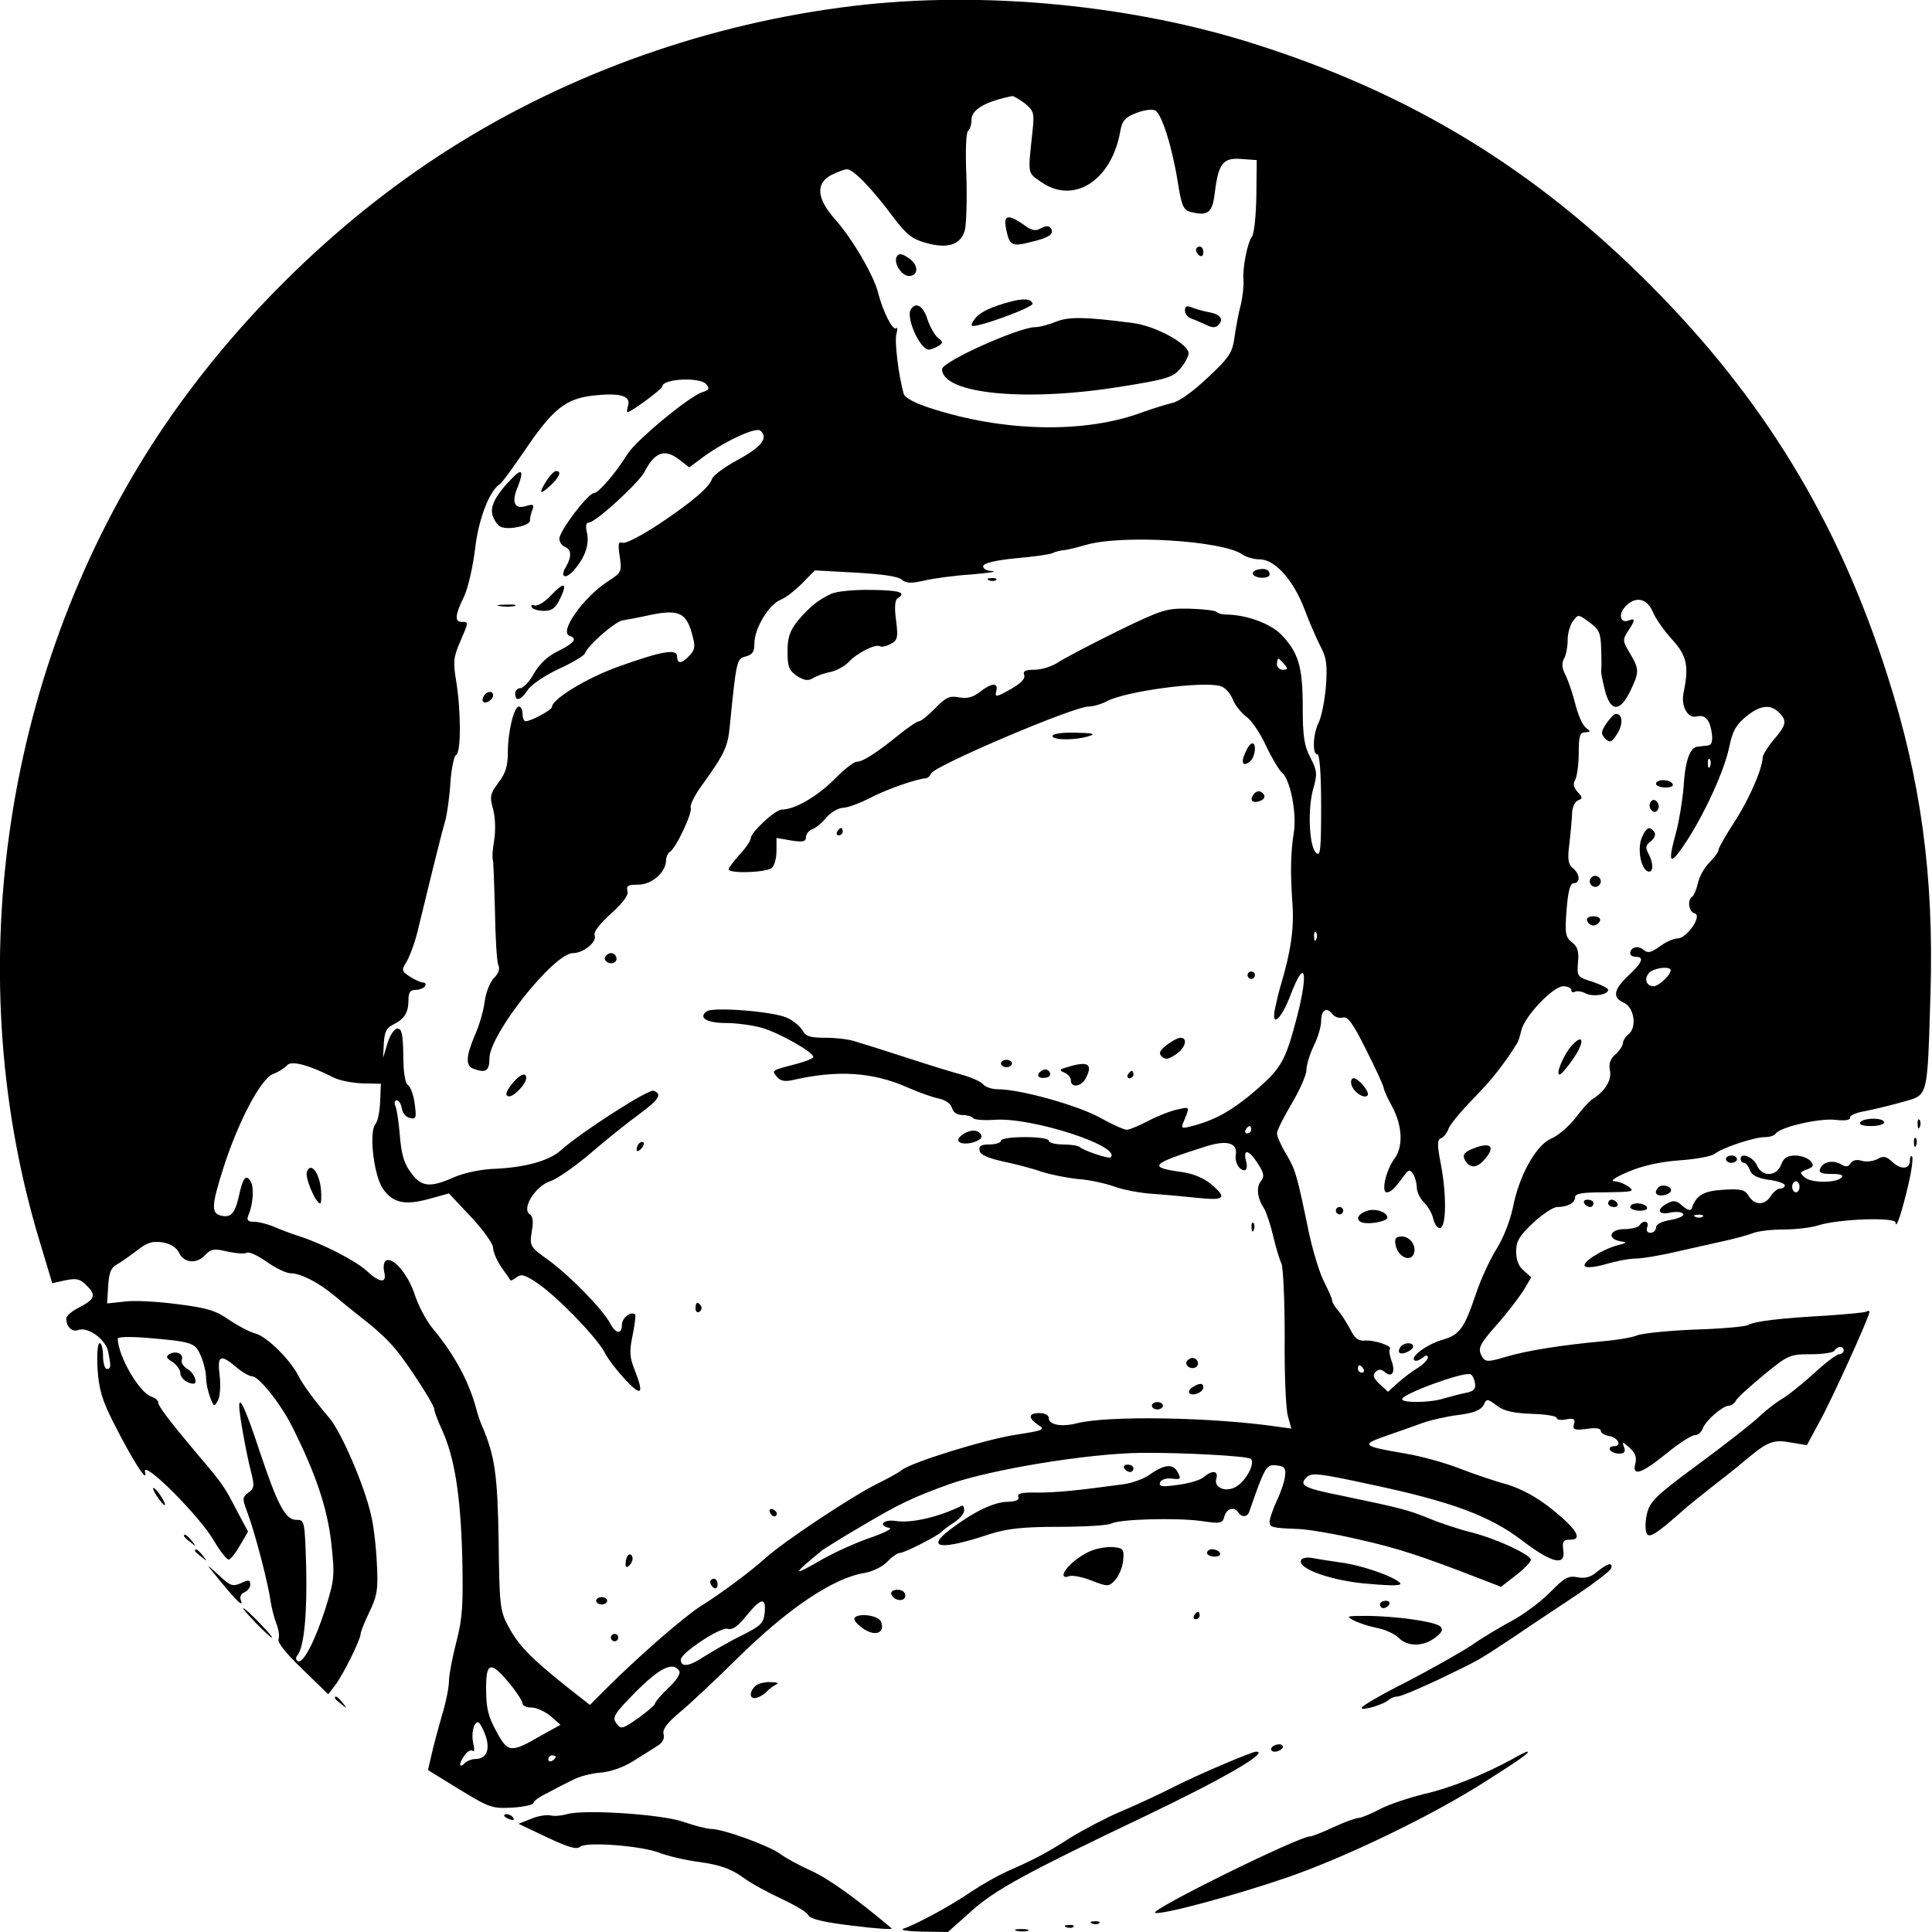 <?xml version="1.0" standalone="no"?>
<!DOCTYPE svg PUBLIC "-//W3C//DTD SVG 20010904//EN"
 "http://www.w3.org/TR/2001/REC-SVG-20010904/DTD/svg10.dtd">
<svg version="1.0" xmlns="http://www.w3.org/2000/svg"
 width="525pt" height="525pt" viewBox="0 0 525 525"
 preserveAspectRatio="xMidYMid meet">
<g transform="translate(0,525) scale(0.1,-0.1)"
fill="#000000" stroke="none">
<path d="M2320 5234 c-392 -47 -773 -182 -1099 -389 -314 -199 -604 -487 -806
-800 -411 -638 -526 -1457 -304 -2179 l31 -103 36 8 c30 6 40 4 58 -15 26 -25
22 -37 -23 -60 -18 -9 -33 -22 -33 -29 0 -22 16 -38 33 -31 26 9 74 -25 81
-59 8 -40 8 -47 -4 -47 -5 0 -10 16 -10 35 0 19 -4 35 -9 35 -6 0 -8 -30 -6
-70 4 -56 12 -84 44 -147 51 -101 94 -168 85 -133 -9 38 151 -122 188 -188 17
-29 35 -51 40 -50 6 2 20 20 31 40 l21 36 -32 60 c-32 62 -36 69 -107 152 -78
93 -105 129 -105 139 0 5 -8 12 -19 16 -32 10 -91 111 -91 158 0 4 33 5 73 2
131 -11 137 -13 153 -50 8 -19 14 -45 14 -59 0 -14 5 -37 11 -53 10 -26 11
-27 21 -9 6 10 8 40 5 67 -7 56 1 61 45 24 16 -14 36 -25 43 -25 18 0 76 -72
108 -135 64 -127 96 -221 107 -316 10 -91 9 -100 -15 -178 -29 -91 -62 -154
-76 -145 -6 4 -6 10 0 17 17 22 26 111 23 239 -4 126 -4 128 -27 128 -29 0
-50 38 -99 185 -38 115 -56 154 -56 124 0 -22 19 -127 32 -178 10 -39 9 -45
-7 -57 -17 -13 -17 -16 -2 -56 20 -54 56 -191 62 -238 3 -19 10 -47 16 -62 6
-15 9 -34 6 -42 -4 -9 21 -40 65 -82 l70 -68 19 25 c21 27 69 124 69 139 0 6
11 33 24 60 21 44 24 61 20 133 -2 45 -9 104 -16 131 -18 80 -81 226 -114 264
-36 42 -71 89 -83 113 -22 44 -86 107 -116 115 -16 4 -48 21 -72 37 -35 25
-60 33 -140 43 -54 7 -119 11 -145 7 l-47 -5 3 47 c2 34 7 50 22 58 10 5 35
23 55 38 29 23 43 27 71 23 22 -4 37 -14 44 -27 12 -29 48 -33 71 -8 16 17 24
19 61 10 24 -5 48 -7 53 -3 6 3 30 -8 54 -25 24 -17 53 -31 65 -31 27 0 76
-25 120 -62 19 -16 46 -38 60 -49 80 -62 103 -87 154 -163 31 -46 56 -88 56
-95 0 -6 9 -30 20 -54 35 -76 51 -176 56 -342 3 -137 1 -171 -16 -237 -11 -43
-20 -90 -20 -106 0 -16 -8 -58 -19 -93 -10 -35 -23 -83 -28 -106 l-10 -43 86
-53 c82 -50 89 -52 144 -49 31 2 57 8 57 13 0 5 17 17 38 27 20 11 51 27 68
35 16 9 50 18 75 20 27 2 62 14 89 31 25 16 55 34 67 42 13 8 20 20 16 32 -3
13 10 30 43 58 26 21 95 86 154 144 139 138 265 223 351 236 21 4 48 17 60 30
12 13 28 24 34 24 13 0 107 48 115 59 3 3 17 14 33 24 15 10 27 24 27 33 0 9
-3 14 -7 12 -64 -31 -137 -48 -180 -41 -33 5 -48 -13 -16 -19 9 -2 -15 -14
-53 -27 -38 -13 -95 -39 -127 -57 -87 -50 -87 -46 -2 24 6 4 55 35 110 67 96
57 135 76 235 112 114 40 374 83 520 85 108 1 285 -8 298 -16 15 -9 -12 -62
-41 -77 -27 -15 -59 -1 -52 22 7 23 -11 25 -34 5 -9 -8 -40 -17 -70 -21 -43
-6 -52 -5 -49 6 3 8 16 13 32 11 25 -3 26 -1 16 18 -13 24 -37 21 -80 -10 -14
-9 -44 -20 -65 -23 -131 -18 -186 -23 -236 -23 -41 1 -55 -2 -52 -11 4 -9 -6
-13 -28 -14 -38 0 -95 -28 -158 -76 -67 -51 -24 -56 108 -12 47 15 89 20 188
20 70 0 135 4 143 9 23 12 175 16 243 7 54 -8 59 -7 64 12 6 22 27 28 38 11 9
-14 25 -13 30 3 42 121 46 128 73 125 22 -2 27 -8 24 -28 -1 -14 -11 -44 -22
-67 -11 -24 -20 -50 -20 -58 0 -16 6 -17 80 -20 25 -1 97 -13 161 -28 103 -23
169 -44 336 -109 l52 -20 41 32 c22 17 40 36 40 41 0 14 -90 56 -158 74 -34 8
-88 26 -119 39 -57 23 -76 28 -239 62 -101 20 -115 28 -94 49 14 14 32 12 175
-19 218 -46 323 -85 411 -152 81 -62 119 -71 112 -26 -3 23 0 28 17 28 37 -1
21 27 -44 80 -45 36 -84 57 -125 70 -34 9 -92 29 -131 44 -38 15 -104 33 -145
40 -119 20 -123 24 -54 48 32 11 77 27 99 35 22 8 66 18 98 22 41 5 60 13 68
26 9 19 10 19 37 -1 20 -15 45 -20 95 -22 37 -1 67 -6 67 -11 0 -5 12 -7 26
-4 21 4 25 1 21 -13 -4 -15 1 -17 34 -13 24 4 39 2 39 -5 0 -6 10 -12 22 -14
25 -4 37 -28 13 -28 -9 0 -13 -5 -10 -10 3 -6 15 -10 25 -10 14 0 18 5 13 18
-6 15 -4 15 15 -2 15 -13 20 -26 16 -42 -10 -37 15 -30 84 26 34 28 69 50 77
50 9 0 18 8 22 18 7 21 53 61 70 62 7 0 16 6 20 14 4 8 39 39 76 70 66 54 71
56 127 56 32 0 62 4 65 10 8 13 25 13 25 0 0 -5 -6 -10 -12 -10 -7 0 -39 -24
-71 -54 -32 -29 -70 -59 -84 -67 -14 -8 -42 -29 -62 -48 -20 -19 -94 -77 -166
-130 -113 -83 -131 -101 -139 -132 -5 -20 -6 -44 -2 -54 6 -17 24 -6 101 62
11 10 47 39 80 65 33 25 76 60 95 76 54 45 71 51 117 42 l43 -7 33 61 c34 61
137 288 137 301 0 3 -4 4 -8 1 -5 -3 -53 -7 -108 -11 -126 -7 -195 -15 -215
-26 -8 -4 -74 -10 -145 -12 -71 -3 -141 -10 -156 -16 -15 -6 -58 -13 -95 -16
-109 -10 -204 -25 -261 -42 -46 -14 -55 -14 -63 -2 -15 24 -11 33 39 90 26 29
58 71 71 91 l22 37 -20 18 c-14 11 -21 29 -21 52 0 28 8 42 46 78 26 24 55 43
65 43 28 0 49 11 49 26 0 11 19 14 83 14 74 1 80 2 63 15 -11 8 -29 15 -40 15
-12 1 6 12 39 26 40 17 87 27 140 31 44 3 87 11 95 18 20 16 107 45 136 45 13
0 25 4 29 9 10 18 119 43 162 38 26 -3 41 -1 40 6 -1 6 18 14 43 18 25 5 70
16 102 25 69 20 65 7 74 299 9 315 -26 575 -117 859 -134 421 -338 755 -649
1066 -311 311 -645 515 -1066 649 -335 108 -746 147 -1094 105z m465 -265 c24
-20 26 -26 21 -73 -13 -123 -15 -114 24 -141 88 -61 190 4 214 137 5 30 13 39
44 51 20 8 43 11 51 7 18 -9 47 -102 62 -198 10 -62 15 -73 35 -78 46 -12 59
-2 65 52 10 80 22 96 72 92 l42 -3 -1 -98 c-1 -53 -6 -103 -12 -110 -12 -16
-26 -84 -23 -119 1 -14 -2 -43 -7 -65 -6 -21 -13 -60 -17 -87 -6 -44 -13 -56
-73 -112 -40 -38 -79 -66 -97 -69 -16 -4 -52 -15 -80 -25 -157 -59 -380 -54
-580 12 -37 12 -66 27 -69 37 -14 48 -26 145 -20 164 3 12 3 19 -1 15 -9 -8
-37 48 -49 97 -11 45 -69 145 -115 197 -52 58 -56 100 -11 123 16 8 35 15 42
15 17 0 69 -54 126 -131 35 -46 51 -59 88 -69 60 -17 95 -5 106 35 4 17 6 83
4 147 -3 67 -1 120 5 123 5 4 9 17 9 30 0 28 40 50 111 64 4 0 19 -9 34 -20z
m-866 -763 c10 -12 8 -16 -11 -22 -34 -10 -180 -131 -203 -168 -32 -52 -79
-106 -91 -106 -16 0 -94 -103 -94 -124 0 -9 7 -19 15 -22 18 -7 19 -27 3 -54
-18 -29 -1 -36 22 -9 30 35 42 69 35 101 -4 18 -3 28 5 28 18 0 134 106 151
137 28 55 56 65 96 33 l26 -20 31 23 c61 46 148 87 162 77 23 -20 3 -45 -62
-80 -35 -19 -66 -42 -69 -51 -8 -23 -50 -60 -144 -123 -47 -31 -91 -54 -99
-51 -12 4 -13 -3 -8 -37 6 -41 5 -44 -31 -67 -69 -45 -135 -139 -105 -149 22
-7 12 -20 -31 -41 -29 -14 -51 -35 -66 -61 -12 -22 -29 -40 -37 -40 -8 0 -14
-7 -14 -15 0 -23 16 -18 34 10 9 14 47 40 84 57 37 17 69 36 71 42 9 23 80 85
102 90 13 2 50 9 81 16 72 14 93 4 108 -51 10 -35 9 -44 -6 -60 -21 -23 -34
-24 -34 -3 0 22 -41 15 -161 -28 -86 -31 -179 -88 -179 -109 0 -8 -57 -39 -72
-39 -4 0 -8 9 -8 20 0 11 -4 20 -10 20 -13 0 -30 -67 -30 -124 0 -37 -6 -57
-25 -82 -23 -31 -25 -38 -15 -73 6 -23 7 -58 3 -83 -4 -24 -6 -47 -4 -53 2 -5
4 -68 6 -140 1 -71 5 -138 9 -147 5 -11 1 -23 -12 -36 -10 -10 -22 -39 -25
-64 -3 -24 -15 -66 -27 -92 -24 -57 -25 -82 -4 -90 34 -13 44 -6 44 28 0 65
175 286 227 286 28 0 65 30 59 47 -4 10 12 31 44 60 34 31 49 51 45 62 -4 14
2 17 29 17 37 0 75 33 76 66 0 9 5 20 10 23 17 10 62 106 57 120 -3 7 12 37
34 66 58 81 67 101 72 155 18 180 19 184 43 190 19 5 24 13 24 36 0 40 39 105
71 118 15 6 41 27 60 46 l33 34 110 -6 c71 -4 116 -10 126 -19 12 -10 25 -11
60 -3 25 6 83 14 130 17 47 4 72 8 57 9 -18 1 -27 7 -25 15 3 7 36 15 89 20
46 4 91 10 99 14 8 4 22 7 30 8 8 0 35 7 60 14 98 29 370 12 425 -25 11 -8 32
-14 48 -14 41 0 91 -55 122 -136 14 -38 35 -85 45 -104 15 -28 17 -49 13 -105
-3 -38 -12 -82 -19 -97 -16 -31 -19 -88 -4 -88 6 0 10 -54 10 -141 0 -120 -2
-138 -14 -126 -19 18 -23 121 -7 175 11 39 10 48 -8 83 -17 32 -21 58 -21 138
0 111 -12 149 -60 198 -29 29 -95 53 -149 53 -10 0 -21 3 -25 7 -3 4 -37 8
-74 9 -64 1 -73 -2 -197 -62 -71 -35 -143 -73 -160 -84 -16 -11 -45 -20 -64
-20 -25 0 -32 -4 -28 -14 4 -10 -9 -23 -37 -39 -39 -22 -43 -22 -39 -6 7 25
-12 24 -44 -1 -19 -15 -35 -19 -57 -15 -26 5 -36 0 -65 -30 -19 -19 -38 -35
-44 -35 -5 0 -30 -17 -56 -38 -58 -47 -96 -72 -113 -72 -8 0 -36 -22 -63 -50
-47 -46 -106 -80 -141 -80 -17 0 -84 -62 -84 -78 0 -6 -13 -26 -30 -44 -16
-18 -30 -36 -30 -40 0 -13 105 -9 118 4 7 7 12 27 12 46 l0 35 40 -7 c32 -5
40 -3 40 9 0 9 8 18 18 22 9 3 27 18 38 32 12 14 32 25 45 26 13 0 47 13 74
27 46 24 125 51 150 53 6 0 12 6 15 13 9 21 387 182 428 182 13 0 36 7 51 15
53 27 254 54 306 41 13 -3 28 -19 35 -37 7 -17 24 -37 36 -46 13 -8 37 -43 53
-77 16 -34 36 -68 44 -75 23 -18 41 -110 33 -162 -9 -57 -10 -108 -4 -194 5
-65 -4 -130 -31 -220 -5 -16 -12 -45 -16 -64 -12 -57 17 -32 43 38 38 99 48
62 17 -60 -32 -123 -43 -142 -115 -204 -61 -52 -106 -77 -163 -93 -33 -9 -38
-9 -33 4 20 49 21 47 -15 39 -19 -4 -54 -18 -79 -31 -25 -13 -51 -24 -58 -24
-8 0 -41 15 -75 34 -61 33 -215 76 -275 76 -16 0 -35 6 -41 14 -6 7 -33 19
-59 26 -26 7 -94 28 -152 47 -58 19 -119 38 -136 43 -17 6 -54 10 -82 10 -42
0 -53 4 -62 21 -7 11 -26 27 -43 34 -41 17 -198 29 -216 17 -25 -17 -1 -32 52
-32 29 0 72 -6 97 -13 46 -13 140 -66 140 -79 0 -4 -19 -12 -42 -18 -72 -19
-72 -18 -57 -36 9 -11 21 -14 43 -9 122 28 217 22 312 -20 29 -13 66 -26 84
-30 20 -4 34 -15 37 -26 3 -12 14 -19 29 -19 12 0 25 -4 28 -8 3 -5 29 -7 58
-5 100 8 347 -72 316 -102 -5 -5 -75 19 -84 28 -4 4 -25 7 -46 7 -21 0 -38 5
-38 10 0 6 -28 10 -65 10 -37 0 -65 -4 -65 -10 0 -5 -14 -10 -31 -10 -23 0
-30 -4 -27 -17 2 -11 22 -20 63 -29 33 -7 80 -19 105 -28 25 -8 70 -17 100
-20 30 -2 75 -12 100 -21 25 -9 70 -17 100 -19 30 -2 85 -7 123 -11 76 -8 83
-1 37 38 -18 15 -48 28 -78 32 -95 13 -86 22 66 70 57 18 86 9 80 -24 -3 -19
9 -41 24 -41 6 0 8 10 4 25 -9 35 8 31 32 -7 17 -26 18 -35 9 -47 -14 -16 -11
-46 8 -75 7 -12 18 -46 25 -76 7 -30 17 -63 22 -73 5 -11 9 -101 9 -200 -1
-100 3 -197 9 -216 l9 -33 -37 5 c-176 26 -464 31 -547 9 -40 -10 -75 -4 -75
14 0 8 -10 14 -25 14 -31 0 -32 -13 -4 -32 20 -13 16 -15 -62 -27 -87 -14
-283 -75 -309 -96 -8 -7 -40 -24 -70 -39 -68 -34 -253 -157 -300 -200 -36 -33
-123 -98 -175 -130 -46 -29 -171 -138 -256 -223 l-46 -46 -70 55 c-93 75 -124
107 -152 159 -22 41 -24 56 -26 231 -3 181 -10 231 -45 313 -5 11 -11 29 -14
40 -20 78 -60 153 -121 226 -17 21 -39 62 -49 94 -19 55 -59 101 -78 89 -5 -4
-7 -17 -4 -30 8 -32 -11 -31 -47 2 -30 28 -120 74 -182 94 -22 7 -54 19 -72
27 -17 7 -41 13 -53 13 -17 0 -20 4 -15 18 13 29 16 76 6 92 -13 20 -21 10
-32 -41 -11 -48 -22 -59 -50 -52 -25 7 -24 28 7 126 40 126 101 243 135 258
16 6 33 17 39 24 11 14 60 1 124 -32 17 -9 53 -16 81 -17 l50 -1 -2 -48 c-1
-26 -6 -54 -13 -62 -18 -22 -4 -141 21 -176 27 -38 59 -45 125 -27 l54 15 60
-64 c33 -35 60 -73 60 -84 0 -11 10 -34 22 -52 13 -18 24 -34 25 -36 1 -2 9 2
17 8 12 10 23 7 58 -17 54 -37 160 -147 181 -187 8 -17 34 -50 56 -74 45 -48
52 -40 25 28 -13 33 -14 49 -5 92 6 29 9 54 7 57 -11 10 -36 -9 -36 -28 0 -27
-17 -25 -32 4 -20 38 -111 131 -168 172 -50 36 -51 38 -45 77 5 27 3 42 -5 47
-24 15 15 77 55 90 19 6 70 42 112 78 43 37 102 84 131 105 54 40 62 54 38 63
-14 5 -199 -114 -252 -162 -31 -28 -95 -46 -176 -50 -40 -1 -86 -11 -114 -23
-65 -29 -89 -27 -117 12 -18 23 -26 49 -30 97 -3 36 -8 73 -12 83 -4 9 -3 17
3 17 6 0 12 -10 14 -22 2 -13 11 -24 22 -26 17 -4 18 1 13 38 -3 24 -11 46
-18 51 -8 5 -13 33 -13 81 -1 57 -4 73 -16 73 -8 0 -20 -17 -27 -40 l-12 -40
2 40 c2 31 7 42 26 51 30 15 41 32 41 67 0 20 5 27 19 27 11 0 23 5 26 10 3 6
1 10 -5 10 -6 0 -22 7 -36 16 -23 15 -23 18 -10 39 8 13 22 49 30 81 52 214
67 273 76 304 5 19 12 66 14 105 3 38 10 71 15 73 14 5 14 117 1 199 -9 53 -8
67 10 108 24 56 24 55 5 55 -20 0 -19 18 6 69 11 23 24 81 30 129 9 81 39 159
68 177 5 3 35 44 67 91 76 112 110 140 185 149 72 8 103 0 96 -26 -3 -10 -4
-19 -2 -19 10 0 95 63 95 70 0 21 102 26 119 6z m2572 -618 c7 -18 31 -52 53
-76 40 -44 46 -72 31 -144 -8 -36 11 -71 35 -65 24 6 37 -9 42 -48 2 -21 -1
-30 -12 -31 -8 -1 -20 -2 -27 -3 -21 -2 -34 -39 -38 -109 -3 -37 -12 -92 -20
-122 -21 -76 -19 -91 8 -55 55 74 121 212 136 285 9 44 19 61 46 83 38 31 66
34 89 11 23 -22 20 -35 -14 -74 -16 -19 -29 -40 -30 -47 -1 -33 -37 -115 -76
-175 -24 -37 -44 -72 -44 -77 0 -6 -11 -21 -25 -35 -14 -14 -28 -39 -31 -56
-4 -17 -11 -33 -15 -36 -15 -9 -10 -42 6 -46 22 -5 -21 -68 -46 -68 -11 0 -33
-10 -49 -22 -24 -17 -32 -19 -44 -9 -15 13 -36 7 -36 -10 0 -5 7 -9 15 -9 24
0 18 -16 -20 -51 -41 -39 -44 -60 -12 -74 27 -12 36 -65 13 -85 -9 -7 -16 -18
-16 -25 0 -6 -9 -20 -20 -30 -15 -13 -19 -26 -15 -45 5 -25 -14 -56 -48 -77
-7 -4 -28 -27 -46 -51 -18 -23 -48 -49 -66 -56 -41 -18 -87 -100 -104 -188 -8
-37 -26 -83 -45 -113 -17 -27 -42 -81 -55 -120 -32 -95 -45 -112 -89 -125 -41
-11 -90 -46 -79 -56 4 -4 13 -1 22 6 10 8 15 9 15 1 0 -6 -12 -18 -27 -28 -16
-9 -40 -28 -55 -41 l-26 -24 -23 21 c-17 16 -20 24 -11 33 8 8 15 8 26 -1 19
-16 29 1 17 32 -5 14 -7 28 -4 31 9 8 -44 26 -70 23 -16 -1 -26 7 -38 31 -10
18 -24 41 -33 51 -9 10 -16 22 -16 27 0 5 -10 27 -21 49 -12 22 -30 81 -41
130 -34 164 -37 175 -63 219 -14 23 -25 49 -25 56 0 8 18 44 40 81 22 37 40
78 40 91 0 14 9 43 20 66 11 22 20 52 20 66 0 31 14 41 30 21 7 -9 20 -13 29
-10 13 4 28 -16 64 -89 26 -51 47 -98 47 -102 0 -5 10 -27 22 -49 29 -53 32
-111 7 -144 -23 -31 -36 -91 -21 -91 11 0 22 10 47 45 13 17 16 18 25 5 5 -8
10 -25 10 -37 0 -12 9 -30 19 -40 11 -10 23 -31 26 -46 4 -15 12 -26 19 -24
16 5 17 90 2 170 -11 57 -11 70 0 74 7 3 16 14 20 25 3 11 33 47 66 81 51 52
82 91 120 151 4 6 9 22 12 36 8 37 86 120 114 120 12 0 22 -5 22 -11 0 -5 4
-7 10 -4 5 3 18 1 28 -4 20 -11 62 -4 62 9 0 5 -19 14 -42 22 -42 13 -43 14
-40 53 3 29 -1 43 -16 54 -18 14 -20 24 -15 89 4 51 10 72 19 72 19 0 18 25
-2 41 -13 11 -15 24 -9 69 3 30 7 67 7 82 1 15 8 30 16 33 13 5 13 8 -1 23
-11 12 -13 22 -7 32 5 8 10 41 10 73 0 47 3 57 18 57 15 1 15 2 1 13 -9 7 -21
35 -28 63 -7 28 -19 63 -26 78 -11 20 -12 33 -5 46 6 10 10 34 10 52 0 18 7
41 15 51 13 18 15 18 44 -4 27 -20 31 -29 32 -73 1 -28 1 -54 0 -59 -1 -4 4
-28 10 -52 15 -60 41 -61 69 -3 25 52 25 59 -1 103 -20 33 -20 37 -5 60 20 30
20 36 2 29 -23 -9 -29 16 -10 37 27 30 59 24 75 -13z m-1001 -143 c10 -12 10
-15 -4 -15 -9 0 -16 7 -16 15 0 8 2 15 4 15 2 0 9 -7 16 -15z m1157 -277 c-3
-8 -6 -5 -6 6 -1 11 2 17 5 13 3 -3 4 -12 1 -19z m-1070 -470 c-3 -8 -6 -5 -6
6 -1 11 2 17 5 13 3 -3 4 -12 1 -19z m963 -85 c0 -12 -33 -43 -46 -43 -20 0
-27 19 -14 35 12 15 60 21 60 8z m-1140 -433 c0 -5 -5 -10 -11 -10 -5 0 -7 5
-4 10 3 6 8 10 11 10 2 0 4 -4 4 -10z m305 -650 c3 -5 1 -10 -4 -10 -6 0 -11
5 -11 10 0 6 2 10 4 10 3 0 8 -4 11 -10z m303 -38 c3 -16 -3 -23 -25 -27 -15
-3 -42 -10 -59 -15 -36 -12 -114 -13 -114 -2 1 14 161 73 185 68 6 -2 11 -12
13 -24z m-1930 -624 c-3 -29 -10 -36 -64 -63 -33 -16 -79 -43 -103 -58 -39
-26 -61 -28 -61 -7 0 18 107 89 127 84 13 -4 28 6 51 35 40 49 54 52 50 9z
m-694 -192 c20 -24 36 -49 36 -55 0 -6 11 -11 24 -11 14 0 37 -11 52 -23 l27
-24 -54 -30 c-81 -47 -89 -46 -120 12 -22 39 -28 64 -28 113 -1 76 12 80 63
18z m462 33 c4 -7 -9 -27 -30 -46 -20 -19 -36 -38 -36 -42 0 -4 -21 -22 -46
-40 -43 -30 -47 -31 -59 -14 -12 16 -7 25 53 86 65 65 101 83 118 56z m-527
-174 c14 -40 3 -65 -28 -65 -9 0 -22 -5 -29 -12 -16 -16 -15 3 2 24 7 10 17
14 21 10 4 -4 5 5 1 20 -6 27 1 58 13 58 4 0 13 -16 20 -35z m191 -59 c0 -3
-4 -8 -10 -11 -5 -3 -10 -1 -10 4 0 6 5 11 10 11 6 0 10 -2 10 -4z"/>
<path d="M2734 4628 c9 -45 15 -49 66 -36 51 12 65 22 56 37 -5 8 -13 8 -27 1
-15 -9 -26 -7 -48 10 -42 29 -55 26 -47 -12z"/>
<path d="M3250 4571 c0 -6 5 -13 10 -16 6 -3 10 1 10 9 0 9 -4 16 -10 16 -5 0
-10 -4 -10 -9z"/>
<path d="M2437 4553 c-10 -17 13 -53 33 -53 25 0 27 28 3 46 -21 15 -30 17
-36 7z"/>
<path d="M2745 4430 c-49 -13 -80 -27 -94 -44 -8 -9 -12 -18 -10 -21 9 -8 168
50 165 60 -4 13 -24 15 -61 5z"/>
<path d="M2475 4409 c-14 -22 25 -109 49 -109 6 0 18 5 26 10 13 8 13 11 -1
22 -9 7 -22 30 -29 51 -11 36 -32 48 -45 26z"/>
<path d="M3220 4406 c0 -9 8 -19 18 -22 9 -3 27 -11 40 -17 16 -8 25 -8 33 0
16 16 4 30 -28 35 -16 3 -36 9 -45 13 -13 5 -18 3 -18 -9z"/>
<path d="M2870 4376 c-19 -8 -45 -15 -58 -15 -48 -2 -252 -94 -252 -114 0 -68
230 -90 490 -47 120 19 138 25 157 48 13 15 23 34 23 42 -1 26 -90 74 -150 82
-130 17 -175 18 -210 4z"/>
<path d="M1396 3955 c-49 -49 -66 -82 -57 -107 5 -14 15 -28 23 -30 22 -9 78
4 78 17 0 7 3 21 7 30 5 14 2 16 -17 10 -32 -10 -41 10 -23 52 16 41 12 51
-11 28z"/>
<path d="M1486 3945 c-23 -36 -20 -42 9 -15 26 24 32 40 16 40 -5 0 -16 -11
-25 -25z"/>
<path d="M3417 3702 c-9 -2 -15 -8 -12 -13 8 -12 45 -12 45 0 0 13 -12 18 -33
13z"/>
<path d="M2688 3673 c7 -3 16 -2 19 1 4 3 -2 6 -13 5 -11 0 -14 -3 -6 -6z"/>
<path d="M1495 3630 c-16 -17 -35 -28 -43 -25 -7 2 -10 0 -7 -5 3 -6 19 -10
34 -10 21 0 31 8 44 35 20 43 10 45 -28 5z"/>
<path d="M2260 3637 c-37 -17 -61 -37 -93 -75 -21 -27 -27 -44 -27 -83 0 -41
4 -51 26 -66 19 -12 30 -14 43 -6 9 6 31 14 48 17 17 4 39 16 49 27 22 24 73
50 85 43 5 -3 18 0 29 6 19 10 21 17 15 64 -5 35 -3 56 4 60 25 16 7 22 -71
23 -46 1 -94 -4 -108 -10z"/>
<path d="M1358 3603 c12 -2 30 -2 40 0 9 3 -1 5 -23 4 -22 0 -30 -2 -17 -4z"/>
<path d="M1315 3359 c-4 -6 -5 -13 -2 -16 7 -7 27 6 27 18 0 12 -17 12 -25 -2z"/>
<path d="M2860 3250 c0 -12 64 -12 100 0 19 6 9 8 -37 9 -36 1 -63 -3 -63 -9z"/>
<path d="M3384 3205 c-13 -28 -7 -40 13 -24 14 12 18 49 6 49 -5 0 -13 -11
-19 -25z"/>
<path d="M3405 3089 c-10 -15 1 -23 20 -15 9 3 13 10 10 16 -8 13 -22 13 -30
-1z"/>
<path d="M2275 2990 c-3 -5 -1 -10 4 -10 6 0 11 5 11 10 0 6 -2 10 -4 10 -3 0
-8 -4 -11 -10z"/>
<path d="M1645 2651 c-7 -12 12 -24 25 -16 11 7 4 25 -10 25 -5 0 -11 -4 -15
-9z"/>
<path d="M3390 2600 c0 -5 5 -10 10 -10 6 0 10 5 10 10 0 6 -4 10 -10 10 -5 0
-10 -4 -10 -10z"/>
<path d="M3170 2410 c-19 -15 -22 -22 -13 -31 9 -9 18 -8 37 5 27 17 35 46 14
46 -7 0 -24 -9 -38 -20z"/>
<path d="M2720 2360 c0 -5 7 -10 15 -10 8 0 15 5 15 10 0 6 -7 10 -15 10 -8 0
-15 -4 -15 -10z"/>
<path d="M2900 2350 c-22 -6 -23 -8 -7 -15 9 -4 17 -13 17 -21 0 -21 28 -17
40 5 21 40 7 49 -50 31z"/>
<path d="M2830 2340 c-17 -11 -8 -23 14 -18 9 2 12 8 8 15 -5 8 -13 9 -22 3z"/>
<path d="M3065 2330 c-3 -5 -1 -10 4 -10 6 0 11 5 11 10 0 6 -2 10 -4 10 -3 0
-8 -4 -11 -10z"/>
<path d="M1390 2303 c-15 -20 -18 -29 -9 -32 13 -4 49 33 49 50 0 17 -19 9
-40 -18z"/>
<path d="M2616 2167 c-13 -9 -15 -16 -8 -21 16 -10 64 4 59 18 -6 17 -30 18
-51 3z"/>
<path d="M1737 2143 c-4 -3 -7 -11 -7 -17 0 -6 5 -5 12 2 6 6 9 14 7 17 -3 3
-9 2 -12 -2z"/>
<path d="M834 2066 c-6 -16 24 -86 36 -86 3 0 4 18 2 40 -5 45 -28 73 -38 46z"/>
<path d="M3401 1914 c0 -11 3 -14 6 -6 3 7 2 16 -1 19 -3 4 -6 -2 -5 -13z"/>
<path d="M1890 1694 c0 -8 5 -12 10 -9 6 4 8 11 5 16 -9 14 -15 11 -15 -7z"/>
<path d="M3225 1551 c-7 -12 12 -24 25 -16 11 7 4 25 -10 25 -5 0 -11 -4 -15
-9z"/>
<path d="M3240 1480 c-8 -5 -11 -12 -8 -16 10 -9 38 3 38 16 0 12 -10 13 -30
0z"/>
<path d="M3130 1430 c0 -5 7 -10 15 -10 8 0 15 5 15 10 0 6 -7 10 -15 10 -8 0
-15 -4 -15 -10z"/>
<path d="M2092 1141 c4 -13 18 -16 19 -4 0 4 -5 9 -11 12 -7 2 -11 -2 -8 -8z"/>
<path d="M1707 1024 c-4 -4 -7 -14 -7 -23 0 -11 3 -12 11 -4 6 6 10 16 7 23
-2 6 -7 8 -11 4z"/>
<path d="M1930 951 c0 -6 5 -13 10 -16 6 -3 10 1 10 9 0 9 -4 16 -10 16 -5 0
-10 -4 -10 -9z"/>
<path d="M1620 900 c0 -5 7 -10 15 -10 8 0 15 5 15 10 0 6 -7 10 -15 10 -8 0
-15 -4 -15 -10z"/>
<path d="M1660 800 c0 -5 5 -10 10 -10 6 0 10 5 10 10 0 6 -4 10 -10 10 -5 0
-10 -4 -10 -10z"/>
<path d="M4365 3284 c-15 -23 -15 -28 -3 -41 13 -12 17 -11 32 12 17 26 16 55
-3 55 -5 0 -16 -12 -26 -26z"/>
<path d="M4500 3120 c0 -5 12 -10 26 -10 14 0 23 4 19 10 -3 6 -15 10 -26 10
-10 0 -19 -4 -19 -10z"/>
<path d="M4485 3070 c-4 -6 -3 -16 3 -22 6 -6 12 -6 17 2 4 6 3 16 -3 22 -6 6
-12 6 -17 -2z"/>
<path d="M4461 2973 c-12 -31 -2 -84 17 -91 15 -5 16 23 1 49 -8 16 -7 23 7
33 9 7 14 18 10 24 -12 19 -23 14 -35 -15z"/>
<path d="M4320 2855 c0 -8 7 -15 15 -15 8 0 15 7 15 15 0 8 -7 15 -15 15 -8 0
-15 -7 -15 -15z"/>
<path d="M4313 2748 c2 -7 10 -13 17 -13 7 0 15 6 18 13 2 7 -5 12 -18 12 -13
0 -20 -5 -17 -12z"/>
<path d="M4272 2410 c-22 -24 -46 -80 -34 -80 4 0 20 18 35 40 33 46 32 75 -1
40z"/>
<path d="M3672 2304 c4 -20 34 -41 44 -31 8 8 -24 47 -38 47 -5 0 -8 -7 -6
-16z"/>
<path d="M3998 2127 c-21 -10 -24 -16 -17 -30 13 -22 32 -22 52 1 34 38 17 51
-35 29z"/>
<path d="M3630 1960 c0 -5 5 -10 10 -10 6 0 10 5 10 10 0 6 -4 10 -10 10 -5 0
-10 -4 -10 -10z"/>
<path d="M3713 1959 c-25 -9 -30 -25 -11 -31 18 -6 68 3 68 13 0 16 -35 27
-57 18z"/>
<path d="M3792 1869 c4 -30 35 -49 48 -30 12 21 -6 51 -31 51 -15 0 -20 -5
-17 -21z"/>
<path d="M3805 1589 c-4 -6 -5 -12 -2 -15 7 -7 37 7 37 17 0 13 -27 11 -35 -2z"/>
<path d="M5055 2200 c-4 -6 8 -10 29 -10 20 0 36 5 36 10 0 6 -13 10 -29 10
-17 0 -33 -4 -36 -10z"/>
<path d="M5211 2194 c0 -11 3 -14 6 -6 3 7 2 16 -1 19 -3 4 -6 -2 -5 -13z"/>
<path d="M5201 2144 c0 -11 3 -14 6 -6 3 7 2 16 -1 19 -3 4 -6 -2 -5 -13z"/>
<path d="M4690 2100 c0 -5 7 -10 15 -10 8 0 15 5 15 10 0 6 -7 10 -15 10 -8 0
-15 -4 -15 -10z"/>
<path d="M4730 2101 c0 -6 4 -11 9 -11 5 0 12 -9 16 -19 4 -14 19 -22 51 -27
24 -3 44 -10 44 -15 0 -5 -6 -9 -13 -9 -7 0 -18 -9 -25 -20 -16 -26 -44 -26
-60 0 -10 17 -21 20 -68 17 -55 -3 -75 -15 -87 -51 -3 -7 -12 -4 -25 7 -16 15
-24 16 -41 7 -31 -16 -26 -33 8 -25 16 3 32 2 35 -4 3 -5 -12 -12 -34 -16 -25
-4 -40 -12 -40 -21 0 -8 -7 -14 -15 -14 -9 0 -12 6 -9 15 7 17 -11 21 -21 5
-3 -5 -22 -10 -41 -10 -39 0 -49 -26 -11 -33 20 -3 19 -4 -8 -11 -43 -12 -98
-47 -88 -57 5 -5 30 -2 57 6 27 8 63 15 81 15 17 0 71 9 121 21 49 11 107 24
129 29 22 5 52 13 68 19 15 6 53 10 85 10 31 0 73 5 92 11 56 18 210 23 211 8
1 -22 18 31 35 104 9 38 13 72 10 75 -3 4 -6 -1 -6 -10 0 -24 -23 -27 -47 -5
-17 16 -25 18 -42 8 -12 -6 -31 -8 -43 -4 -13 4 -24 1 -29 -7 -6 -10 -13 -11
-26 -3 -22 13 -50 7 -57 -12 -4 -11 3 -14 31 -14 24 0 34 -3 27 -10 -15 -15
-81 -15 -99 0 -15 13 -15 15 5 22 18 7 20 11 10 23 -7 8 -26 15 -41 15 -22 0
-32 -6 -39 -25 -12 -32 -51 -34 -65 -3 -10 24 -45 38 -45 19z m160 -76 c0 -8
-4 -15 -10 -15 -5 0 -10 7 -10 15 0 8 5 15 10 15 6 0 10 -7 10 -15z m-263 -81
c-3 -3 -12 -4 -19 -1 -8 3 -5 6 6 6 11 1 17 -2 13 -5z"/>
<path d="M4507 2024 c-14 -14 -7 -25 13 -22 12 2 21 8 21 13 0 12 -24 18 -34
9z"/>
<path d="M4305 1980 c3 -5 10 -10 16 -10 5 0 9 5 9 10 0 6 -7 10 -16 10 -8 0
-12 -4 -9 -10z"/>
<path d="M4370 1980 c0 -5 7 -10 16 -10 8 0 12 5 9 10 -3 6 -10 10 -16 10 -5
0 -9 -4 -9 -10z"/>
<path d="M4430 1970 c0 -5 12 -10 26 -10 14 0 23 4 19 10 -3 6 -15 10 -26 10
-10 0 -19 -4 -19 -10z"/>
<path d="M460 1570 c-10 -6 -8 -11 9 -21 11 -8 21 -21 21 -30 0 -14 19 -29 36
-29 13 0 1 31 -17 40 -11 7 -18 18 -15 25 6 16 -16 26 -34 15z"/>
<path d="M3055 1260 c3 -5 10 -10 16 -10 5 0 9 5 9 10 0 6 -7 10 -16 10 -8 0
-12 -4 -9 -10z"/>
<path d="M425 1186 c10 -14 19 -26 22 -26 7 0 -17 39 -28 46 -6 3 -3 -5 6 -20z"/>
<path d="M500 1076 c0 -2 8 -10 18 -17 15 -13 16 -12 3 4 -13 16 -21 21 -21
13z"/>
<path d="M2963 1035 c-34 -14 -73 -49 -73 -65 0 -5 7 -7 15 -3 9 3 36 -2 61
-12 44 -17 47 -17 64 1 10 11 20 34 22 53 3 31 1 34 -27 37 -16 1 -44 -3 -62
-11z"/>
<path d="M530 1036 c0 -2 8 -10 18 -17 15 -13 16 -12 3 4 -13 16 -21 21 -21
13z"/>
<path d="M3280 1030 c0 -5 9 -10 21 -10 11 0 17 5 14 10 -3 6 -13 10 -21 10
-8 0 -14 -4 -14 -10z"/>
<path d="M3536 1011 c-14 -23 86 -58 184 -65 69 -6 92 -5 84 3 -16 17 -105 48
-160 55 -27 4 -61 9 -76 12 -14 3 -29 1 -32 -5z"/>
<path d="M599 953 c46 -56 64 -73 55 -50 -3 8 2 17 10 20 9 4 16 13 16 21 0
13 -4 14 -25 4 -23 -10 -29 -8 -62 23 -36 33 -36 33 6 -18z"/>
<path d="M4340 979 c-17 -15 -33 -19 -53 -15 -25 5 -36 -1 -76 -42 -26 -26
-72 -60 -102 -76 -30 -16 -79 -45 -109 -66 -30 -20 -110 -65 -177 -100 -68
-34 -123 -66 -123 -71 0 -9 60 9 74 22 6 5 16 9 24 9 8 0 58 21 111 46 118 57
102 48 208 118 48 33 126 84 172 115 46 31 86 62 89 69 6 18 -10 14 -38 -9z"/>
<path d="M2422 918 c7 -19 38 -22 38 -4 0 10 -9 16 -21 16 -12 0 -19 -5 -17
-12z"/>
<path d="M3750 890 c0 -5 4 -10 9 -10 6 0 13 5 16 10 3 6 -1 10 -9 10 -9 0
-16 -4 -16 -10z"/>
<path d="M695 840 c21 -22 41 -40 44 -40 3 0 -13 18 -34 40 -21 22 -41 40 -44
40 -3 0 13 -18 34 -40z"/>
<path d="M3245 860 c-3 -5 -1 -10 4 -10 6 0 11 5 11 10 0 6 -2 10 -4 10 -3 0
-8 -4 -11 -10z"/>
<path d="M2322 848 c3 -7 16 -20 31 -28 30 -17 52 -4 41 23 -8 21 -78 25 -72
5z"/>
<path d="M3680 846 c14 -7 42 -16 63 -20 21 -4 47 -16 58 -27 24 -24 67 -24
99 1 19 14 22 22 14 30 -14 14 -125 29 -204 29 -52 0 -53 -1 -30 -13z"/>
<path d="M2052 668 c-18 -18 -15 -38 6 -31 9 3 22 11 27 18 6 6 17 14 25 18 8
3 1 6 -15 6 -17 1 -36 -4 -43 -11z"/>
<path d="M910 636 c0 -2 8 -10 18 -17 15 -13 16 -12 3 4 -13 16 -21 21 -21 13z"/>
<path d="M3455 500 c-3 -5 1 -10 9 -10 8 0 18 5 21 10 3 6 -1 10 -9 10 -8 0
-18 -4 -21 -10z"/>
<path d="M3325 456 c-44 -18 -111 -49 -150 -69 -38 -19 -99 -47 -135 -62 -35
-15 -94 -46 -130 -68 -64 -41 -97 -59 -175 -93 -22 -10 -65 -34 -95 -54 -58
-40 -152 -90 -185 -101 -11 -4 12 -7 50 -8 l71 -1 65 58 c64 57 146 102 469
256 214 102 343 177 303 176 -5 0 -44 -15 -88 -34z"/>
<path d="M4110 470 c-81 -44 -170 -79 -240 -95 -41 -10 -95 -28 -120 -41 -25
-13 -51 -24 -58 -24 -7 0 -38 -11 -68 -25 -30 -14 -58 -25 -63 -25 -32 0 -441
-202 -422 -208 18 -6 215 47 355 95 158 54 393 167 536 258 98 62 131 85 120
85 -3 0 -21 -9 -40 -20z"/>
<path d="M1540 320 c-14 -4 -34 -6 -45 -3 -11 2 -35 -2 -53 -10 l-33 -13 78
-37 c58 -27 80 -34 90 -25 18 14 171 2 218 -18 19 -7 67 -19 107 -24 55 -8 84
-18 116 -41 23 -17 71 -43 106 -59 36 -17 69 -36 73 -45 6 -10 43 -19 121 -28
62 -8 109 -11 105 -7 -99 83 -170 134 -218 156 -33 15 -72 36 -86 47 -31 22
-154 67 -186 67 -12 0 -46 9 -75 19 -58 21 -273 35 -318 21z"/>
<path d="M1370 316 c0 -2 7 -7 16 -10 8 -3 12 -2 9 4 -6 10 -25 14 -25 6z"/>
<path d="M2968 23 c7 -3 16 -2 19 1 4 3 -2 6 -13 5 -11 0 -14 -3 -6 -6z"/>
<path d="M2898 13 c7 -3 16 -2 19 1 4 3 -2 6 -13 5 -11 0 -14 -3 -6 -6z"/>
<path d="M2763 3 c9 -2 23 -2 30 0 6 3 -1 5 -18 5 -16 0 -22 -2 -12 -5z"/>
</g>
</svg>
